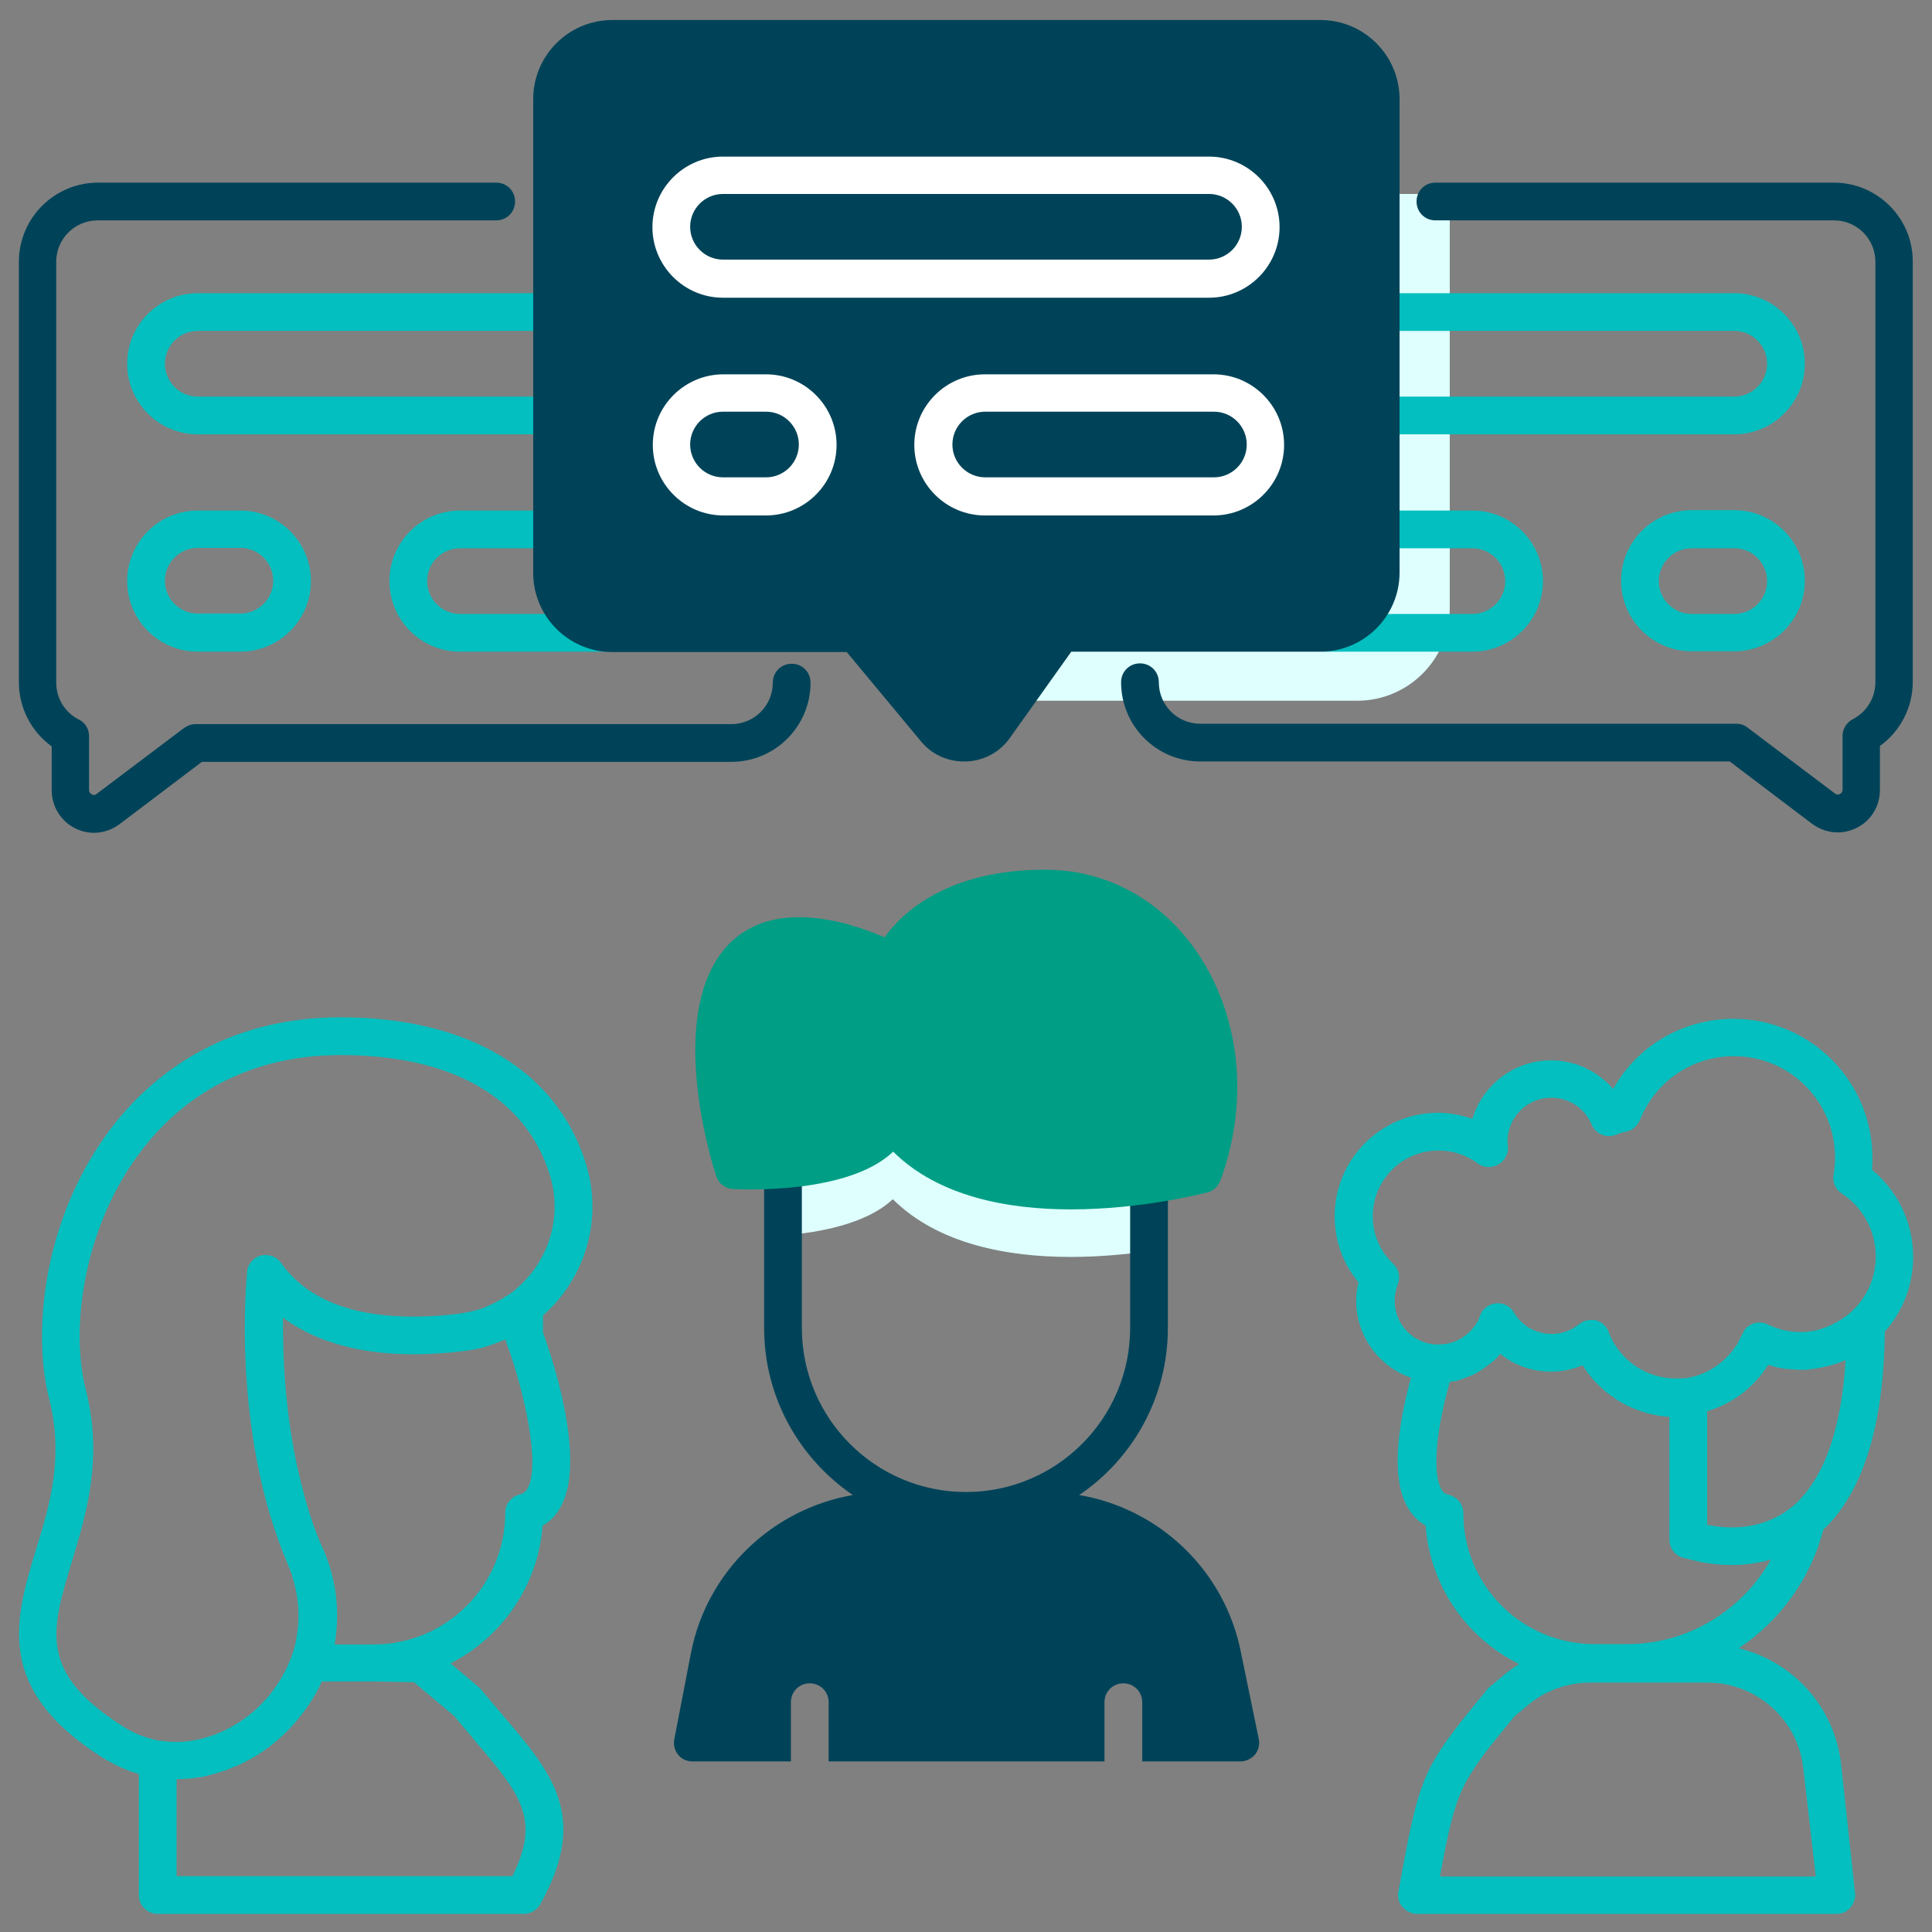 <?xml version="1.0" encoding="utf-8"?>
<!-- Generator: Adobe Illustrator 25.0.0, SVG Export Plug-In . SVG Version: 6.00 Build 0)  -->
<svg version="1.1" id="Capa_1" xmlns="http://www.w3.org/2000/svg" xmlns:xlink="http://www.w3.org/1999/xlink" x="0px" y="0px"
	 viewBox="0 0 512 512" style="enable-background:new 0 0 512 512;" xml:space="preserve">
<rect x="0" y="0" width="512" height="512" fill="#808080" stroke="none"/>
<style type="text/css">
	.st0{display:none;}
	.st1{fill:#DEFFFE;}
	.st2{fill:#04BFBF;}
	.st3{fill:#004358;}
	.st4{fill:#009E85;}
	.st5{fill:#FFFFFF;}
</style>
<g id="Layer_1">
</g>
<g id="Layer_3" class="st0">
</g>
<g id="Layer_5" class="st0">
</g>
<g>
	<g>
		<path class="st1" d="M384.2,51.4v109.8c0,13.5-11,24.5-24.5,24.5H258.5v-23h89.7V51.4H384.2z"/>
		<path class="st1" d="M207.7,327.4c9.7-0.8,22-3.1,28.9-9.6c12.1,12,30.6,15.3,47.1,15.3c7.6,0,14.7-0.7,20.7-1.5l-0.6-14.4
			c-5.8,0.8-12.7,1.4-20,1.4c-16.5,0-35.1-3.2-47.1-15.3c-6.9,6.5-19.3,8.8-29,9.6L207.7,327.4z"/>
		<g>
			<path class="st2" d="M52.4,172.7h11.3c10.3,0,18.7-8.4,18.7-18.7s-8.4-18.7-18.7-18.7H52.4c-10.3,0-18.7,8.4-18.7,18.7
				S42.1,172.7,52.4,172.7z M52.4,145.2h11.3c4.8,0,8.7,3.9,8.7,8.7s-3.9,8.7-8.7,8.7H52.4c-4.8,0-8.7-3.9-8.7-8.7
				S47.6,145.2,52.4,145.2z"/>
			<path class="st2" d="M161.4,162.7h-39.5c-4.8,0-8.7-3.9-8.7-8.7s3.9-8.7,8.7-8.7h24.4c2.8,0,5-2.2,5-5s-2.2-5-5-5h-24.4
				c-10.3,0-18.7,8.4-18.7,18.7s8.4,18.7,18.7,18.7h39.5c2.8,0,5-2.2,5-5S164.1,162.7,161.4,162.7z"/>
			<path class="st2" d="M52.4,115.1h93.9c2.8,0,5-2.2,5-5s-2.2-5-5-5H52.4c-4.8,0-8.7-3.9-8.7-8.7s3.9-8.7,8.7-8.7h93.9
				c2.8,0,5-2.2,5-5s-2.2-5-5-5H52.4c-10.3,0-18.7,8.4-18.7,18.7S42.1,115.1,52.4,115.1z"/>
			<path class="st2" d="M459.6,135.2h-11.3c-10.3,0-18.7,8.4-18.7,18.7s8.4,18.7,18.7,18.7h11.3c10.3,0,18.7-8.4,18.7-18.7
				S469.9,135.2,459.6,135.2z M459.6,162.7h-11.3c-4.8,0-8.7-3.9-8.7-8.7s3.9-8.7,8.7-8.7h11.3c4.8,0,8.7,3.9,8.7,8.7
				S464.4,162.7,459.6,162.7z"/>
			<path class="st2" d="M408.9,154c0-10.3-8.4-18.7-18.7-18.7h-24.4c-2.8,0-5,2.2-5,5s2.2,5,5,5h24.4c4.8,0,8.7,3.9,8.7,8.7
				s-3.9,8.7-8.7,8.7h-39.5c-2.8,0-5,2.2-5,5s2.2,5,5,5h39.5C400.5,172.7,408.9,164.3,408.9,154z"/>
			<path class="st2" d="M459.6,105.1h-93.9c-2.8,0-5,2.2-5,5s2.2,5,5,5h93.9c10.3,0,18.7-8.4,18.7-18.7s-8.4-18.7-18.7-18.7h-93.9
				c-2.8,0-5,2.2-5,5s2.2,5,5,5h93.9c4.8,0,8.7,3.9,8.7,8.7S464.4,105.1,459.6,105.1z"/>
			<path class="st2" d="M150.8,340.6c6.2-9.5,7.8-21.1,4.6-31.8c-7.5-24.9-31.2-39.2-65.1-39.2c-31.4,0-50.2,15.7-60.4,28.8
				C11.7,321.9,8.4,352.3,13,370.6c4,15.7,0.2,28.3-3.6,40.5C4,429.1-1.6,447.6,27.2,465.8c3.1,1.9,6.3,3.4,9.6,4.3v32.1
				c0,2.8,2.2,5,5,5h97c1.8,0,3.5-1,4.4-2.6c12.9-23.2,3.3-34.5-10-50.1c-1.8-2.1-3.6-4.2-5.5-6.5c-0.2-0.2-0.4-0.5-0.6-0.7
				l-7.7-6.5c13.6-6.9,23.2-20.6,24.4-36.5c2-1.1,3.6-2.8,4.8-5c6.8-12.3-2.1-39-4.7-46.2v-4.5C146.5,346.3,148.9,343.6,150.8,340.6
				z M19,414c3.9-12.9,8.4-27.5,3.7-45.9c-4.2-16.5-0.4-43.7,15.1-63.6c8.8-11.4,25.1-24.9,52.5-24.9c29.6,0,49.3,11.4,55.5,32.1
				c2.4,7.9,1.1,16.5-3.4,23.5c-1.8,2.8-4.1,5.2-6.6,7.2c0,0,0,0,0,0c-0.5,0.4-1,0.7-1.5,1c-0.1,0-0.1,0.1-0.2,0.1
				c-0.5,0.3-0.9,0.6-1.4,0.9c-0.1,0-0.1,0.1-0.2,0.1c-1.1,0.6-2.2,1.2-3.3,1.6c0,0-0.1,0-0.1,0.1c-0.5,0.2-1,0.4-1.5,0.6
				c-0.1,0-0.3,0.1-0.4,0.1c-0.4,0.1-0.8,0.3-1.3,0.4c-0.2,0-0.3,0.1-0.5,0.1c-0.4,0.1-0.8,0.2-1.3,0.3c-0.2,0-0.3,0.1-0.5,0.1
				c-0.6,0.1-1.2,0.2-1.7,0.3c-2,0.2-4,0.5-6.2,0.6c-14.8,1-32.1-1.1-41.2-14c-0.9-1.3-2.3-2-3.8-2.1c-0.2,0-0.4,0-0.6,0
				c-0.3,0-0.6,0.1-0.9,0.1c-1.8,0.5-3.1,1.8-3.6,3.6c-0.1,0.2-0.1,0.5-0.1,0.8c-0.2,1.7-4.2,42.6,10.8,77.5c0.2,0.5,0.4,1,0.6,1.5
				c0.2,0.5,0.3,0.9,0.5,1.4c0,0,0,0.1,0,0.1c1.6,5,2.1,10,1.4,15c0,0.2-0.1,0.4-0.1,0.6c0,0.2-0.1,0.5-0.1,0.7
				c-0.1,0.4-0.1,0.8-0.2,1.1c0,0,0,0.1,0,0.1c-1.3,5.7-4.1,10.7-7.4,14.6c0,0,0,0,0,0c-0.2,0.2-0.4,0.4-0.6,0.7
				c-7.2,8-17.8,12.5-27.8,10.9c-0.1,0-0.2,0-0.4,0c-3.2-0.6-6.6-1.8-9.8-3.9C10.2,443.2,13.5,432.2,19,414z M109.7,445.8l10.6,8.9
				c1.9,2.2,3.6,4.3,5.3,6.3c12.3,14.5,17.8,20.9,10.2,36.2h-89v-25.7c0,0,0.1,0,0.1,0c1.2,0,2.4-0.1,3.5-0.2c0,0,0,0,0,0
				c0.5,0,1-0.1,1.5-0.2c0.1,0,0.2,0,0.3,0c0.4-0.1,0.9-0.1,1.3-0.2c0.2,0,0.3-0.1,0.5-0.1c0.4-0.1,0.8-0.2,1.2-0.3
				c0.1,0,0.3-0.1,0.4-0.1c0.5-0.1,1-0.3,1.5-0.4c0.2-0.1,0.5-0.1,0.7-0.2c0.3-0.1,0.6-0.2,0.9-0.3c0.2-0.1,0.4-0.1,0.7-0.2
				c0.3-0.1,0.7-0.2,1-0.4c0.2-0.1,0.3-0.1,0.5-0.2c0.5-0.2,0.9-0.4,1.4-0.6c0,0,0.1,0,0.1,0c6.6-2.8,12.6-7.4,17.2-13.3
				c2.3-2.9,4.2-5.9,5.7-9.2h4.9H99L109.7,445.8L109.7,445.8z M134,355c0.1,0.3,0.1,0.6,0.2,0.8c4.5,12.1,9.2,32.2,5.6,38.7
				c-0.6,1-1.2,1.3-1.9,1.5c-2.3,0.5-4,2.5-4,4.9c0,19.2-15.6,34.9-34.9,34.9h-8.6c-0.6,0-1.2,0-1.7,0c0.2-1.3,0.4-2.7,0.5-4
				c0.5-5.9-0.2-11.9-2.2-17.8c0-0.1,0-0.1-0.1-0.2c-0.2-0.5-0.3-1-0.5-1.4c0-0.1-0.1-0.2-0.1-0.3c-0.2-0.6-0.4-1.1-0.7-1.6
				c-0.6-1.4-1.2-2.8-1.7-4.1c-1.5-3.9-2.7-7.8-3.7-11.8c-4.6-17.3-5.3-34.6-5.2-45.4c11.2,8.3,27.6,11.4,48.2,8.8
				c0.8-0.1,1.7-0.2,2.5-0.4c0.2,0,0.4-0.1,0.7-0.1c0.6-0.1,1.3-0.3,1.9-0.5c0.2-0.1,0.4-0.1,0.6-0.2c1.7-0.5,3.3-1.1,4.9-1.8
				C133.9,355,133.9,355,134,355z"/>
			<path class="st2" d="M487.9,467.5c-1.7-15.2-12.8-27.2-27.1-30.7c10.8-7.2,19-18.3,22.4-31.4c10.6-10.1,16-27.7,16.3-52.5
				c4.7-5.3,7.5-12.2,7.5-19.8c0-9-4-17.4-10.9-23.1c0.1-1.1,0.1-2.2,0.1-3.2c0-20.3-16.5-36.8-36.8-36.8
				c-13.4,0-25.5,7.1-31.9,18.6c-4-4.7-10-7.6-16.5-7.6c-9.8,0-18.1,6.6-20.8,15.5c-2.9-1-6-1.6-9.1-1.6
				c-15.1,0-27.4,12.3-27.4,27.4c0,6.5,2.2,12.6,6.3,17.5c-0.4,1.6-0.6,3.2-0.6,4.9c0,9.4,6.1,17.5,14.5,20.4
				c-4.4,16.4-4.7,28.1-0.7,34.6c1.2,2,2.7,3.5,4.6,4.6c1.2,16.1,11,29.9,24.8,36.7c-1.5,0.9-2.9,1.9-4.3,3.1l-3.8,3.2
				c-0.2,0.2-0.5,0.4-0.6,0.7c-17.2,20.9-17.6,21.9-23.3,53.3c-0.3,1.5,0.1,3,1.1,4.1s2.4,1.8,3.8,1.8h111.2c1.4,0,2.8-0.6,3.7-1.7
				c0.9-1.1,1.4-2.5,1.2-3.9L487.9,467.5z M475.2,399.1c-0.3,0.2-0.5,0.4-0.8,0.6c-0.3,0.2-0.5,0.4-0.8,0.6c-0.3,0.2-0.7,0.5-1,0.7
				c-0.2,0.1-0.3,0.2-0.5,0.3c-0.3,0.2-0.6,0.4-0.9,0.5c-0.2,0.1-0.4,0.2-0.7,0.4c-0.2,0.1-0.3,0.1-0.5,0.2
				c-6.7,3.2-13.7,2.5-17.6,1.7v-30.1c6.7-2,12.4-6.3,16.2-12.3c0.6,0.2,1.2,0.3,1.8,0.5c0.1,0,0.1,0,0.2,0.1c0.5,0.1,1,0.2,1.6,0.3
				c0.2,0,0.3,0.1,0.5,0.1c0.4,0.1,0.9,0.1,1.3,0.1c0.3,0,0.5,0.1,0.8,0.1c0.5,0,1,0,1.5,0.1c0.2,0,0.4,0,0.7,0l0,0l0,0
				c0.5,0,1,0,1.6,0c0.2,0,0.5,0,0.7-0.1c0.3,0,0.5,0,0.8-0.1c0.3,0,0.7-0.1,1-0.1c0.2,0,0.3,0,0.5-0.1c0.4-0.1,0.8-0.1,1.2-0.2
				c0.1,0,0.2,0,0.3-0.1c0.4-0.1,0.9-0.2,1.3-0.3c0,0,0.1,0,0.1,0c0.5-0.1,0.9-0.3,1.4-0.4c0,0,0,0,0,0c1.1-0.3,2.2-0.7,3.2-1.2
				C488,379,483.2,392.2,475.2,399.1z M369.6,344.7c0-1.5,0.3-2.9,0.8-4.3c0.8-1.9,0.3-4.1-1.2-5.5c-3.5-3.3-5.4-7.8-5.4-12.6
				c0-9.6,7.8-17.4,17.4-17.4c3.8,0,7.4,1.2,10.4,3.4c1.6,1.2,3.7,1.3,5.5,0.3c1.7-1,2.7-2.9,2.5-4.9c0-0.4-0.1-0.8-0.1-1.2
				c0-6.4,5.2-11.6,11.6-11.6c4.7,0,8.9,2.8,10.7,7.1c0.5,1.2,1.5,2.2,2.7,2.7c1.2,0.5,2.6,0.5,3.8,0c0.8-0.4,1.7-0.6,2.6-0.8
				c1.7-0.3,3-1.5,3.7-3.1c4.1-10.2,13.8-16.9,24.9-16.9c14.8,0,26.8,12,26.8,26.8c0,1.5-0.1,3.1-0.4,4.6c-0.3,2,0.5,3.9,2.2,5
				c5.6,3.7,9,9.9,9,16.7c0,6-2.7,11.4-6.9,15c-0.2,0.1-0.3,0.3-0.5,0.4c-0.4,0.3-0.7,0.6-1.1,0.8c-0.1,0.1-0.3,0.2-0.4,0.3
				c-0.4,0.3-0.9,0.5-1.3,0.8c-0.1,0.1-0.2,0.1-0.4,0.2c-0.4,0.2-0.9,0.5-1.4,0.7c-0.1,0.1-0.2,0.1-0.4,0.2
				c-0.5,0.2-0.9,0.4-1.4,0.5c-0.1,0-0.3,0.1-0.4,0.2c-0.5,0.1-0.9,0.3-1.4,0.4c-0.2,0-0.3,0.1-0.5,0.1c-0.5,0.1-0.9,0.2-1.4,0.2
				c-0.2,0-0.4,0.1-0.5,0.1c-0.7,0.1-1.3,0.1-2,0.1c0,0,0,0,0,0c-3,0-5.9-0.7-8.6-2c-1.2-0.6-2.7-0.7-4-0.2
				c-0.3,0.1-0.6,0.3-0.9,0.5c-0.9,0.5-1.5,1.3-1.9,2.3c-0.2,0.4-0.4,0.8-0.6,1.2c-0.1,0.2-0.2,0.4-0.3,0.6
				c-0.1,0.2-0.2,0.4-0.3,0.6c-0.1,0.3-0.3,0.5-0.5,0.7c-0.1,0.1-0.1,0.2-0.2,0.3c-0.2,0.3-0.4,0.6-0.6,0.9c0,0,0,0-0.1,0.1
				c-2.5,3.2-6,5.6-9.9,6.7c0,0,0,0,0,0c-0.4,0.1-0.8,0.2-1.2,0.3c0,0,0,0,0,0c-0.4,0.1-0.8,0.2-1.2,0.2c0,0,0,0,0,0
				c-0.5,0.1-0.9,0.1-1.4,0.1c-0.4,0-0.9,0-1.3,0c-7.9,0-15-4.9-17.8-12.3c0-0.1-0.1-0.2-0.1-0.3c-0.6-1.4-1.8-2.4-3.3-2.8
				c-0.2-0.1-0.4-0.1-0.6-0.1c-0.1,0-0.1,0-0.2,0c-0.1,0-0.3,0-0.4,0c0,0,0,0-0.1,0c0,0-0.1,0-0.1,0c-0.2,0-0.4,0-0.6,0.1
				c-0.1,0-0.1,0-0.2,0c-0.2,0-0.5,0.1-0.7,0.2c0,0-0.1,0-0.1,0c-0.2,0.1-0.4,0.2-0.6,0.3c-0.1,0-0.1,0.1-0.2,0.1
				c-0.2,0.1-0.4,0.3-0.6,0.4c-2.1,1.7-4.6,2.6-7.3,2.6c-4.1,0-7.9-2.1-10-5.7c-1-1.7-2.8-2.6-4.8-2.4c-1.9,0.2-3.6,1.5-4.2,3.3
				c-0.1,0.3-0.2,0.6-0.3,0.8c-1.9,4.1-6,6.8-10.6,6.8c-0.1,0-0.2,0-0.2,0l-0.4,0c0,0,0,0-0.1,0C374.4,356,369.6,350.9,369.6,344.7z
				 M387.8,401c0-2.4-1.7-4.4-4-4.9c-0.8-0.2-1.4-0.6-1.8-1.4c-1.9-3.2-2.3-12.4,2.2-28.5c0.1,0,0.1,0,0.2,0
				c0.6-0.1,1.1-0.2,1.7-0.3c0.1,0,0.2,0,0.2-0.1c0.5-0.1,1.1-0.3,1.6-0.5c0.1,0,0.1,0,0.2-0.1c0.5-0.2,1.1-0.4,1.6-0.6
				c0.1,0,0.2-0.1,0.3-0.1c0.5-0.2,1-0.5,1.5-0.8c0.1,0,0.2-0.1,0.2-0.1c0.5-0.3,1-0.6,1.4-0.9c0,0,0.1,0,0.1-0.1
				c0.5-0.3,0.9-0.7,1.4-1c0.1-0.1,0.2-0.1,0.3-0.2c0.4-0.4,0.9-0.7,1.3-1.1c0.1-0.1,0.2-0.1,0.2-0.2c0.4-0.4,0.8-0.8,1.2-1.3
				c0,0,0,0,0,0c2.4,1.9,5.1,3.3,8,4c1.8,0.5,3.6,0.7,5.4,0.7c2.9,0,5.8-0.6,8.4-1.7c0.3,0.5,0.7,1,1,1.5c0.1,0.1,0.2,0.3,0.3,0.4
				c0.3,0.3,0.5,0.7,0.8,1c0.1,0.2,0.3,0.3,0.4,0.5c0.2,0.3,0.5,0.6,0.8,0.9c0.2,0.2,0.3,0.3,0.5,0.5c0.3,0.3,0.5,0.5,0.8,0.8
				c0.2,0.2,0.4,0.3,0.5,0.5c0.3,0.2,0.5,0.5,0.8,0.7c0.2,0.2,0.4,0.3,0.6,0.5c0.3,0.2,0.5,0.4,0.8,0.6c0.2,0.1,0.4,0.3,0.6,0.4
				c0.3,0.2,0.6,0.4,0.8,0.6c0.2,0.1,0.4,0.3,0.6,0.4c0.3,0.2,0.6,0.3,0.9,0.5c0.2,0.1,0.4,0.3,0.7,0.4c0.3,0.2,0.6,0.3,0.9,0.5
				c0.2,0.1,0.5,0.2,0.7,0.3c0.3,0.1,0.6,0.3,0.9,0.4c0.2,0.1,0.5,0.2,0.7,0.3c0.3,0.1,0.6,0.2,0.9,0.3c0.2,0.1,0.5,0.2,0.8,0.3
				c0.3,0.1,0.6,0.2,0.9,0.3c0.3,0.1,0.5,0.1,0.8,0.2c0.3,0.1,0.6,0.2,1,0.2c0.3,0.1,0.5,0.1,0.8,0.2c0.3,0.1,0.7,0.1,1,0.2
				c0.3,0,0.5,0.1,0.8,0.1c0.3,0,0.7,0.1,1,0.1c0.3,0,0.5,0.1,0.8,0.1c0,0,0.1,0,0.1,0V408c0,0.4,0.1,0.7,0.1,1.1
				c0.4,1.6,1.5,3,3.1,3.6c0,0,0.1,0,0.2,0.1c0,0,0.1,0,0.1,0c0,0,0.1,0,0.1,0c0.1,0,0.2,0.1,0.3,0.1c0,0,0,0,0.1,0
				c0.1,0,0.2,0.1,0.4,0.1c0,0,0,0,0.1,0c3.3,1,12.4,3.2,22.4,0.3c-7.6,13.5-22,22.4-38,22.4h-8.6
				C403.4,435.8,387.8,420.2,387.8,401z M381.6,497.3c4.3-23.5,5.4-25,19.8-42.5l3.5-2.9c4.6-3.9,10.5-6,16.5-6h1.3h8.6h21.1
				c13.1,0,24.1,9.8,25.5,22.8l3.3,28.6L381.6,497.3L381.6,497.3z"/>
		</g>
		<g>
			<path class="st3" d="M162.3,172.8h62.1l19.7,23.7c2.8,3.4,6.9,5.3,11.4,5.3c0.2,0,0.4,0,0.6,0c4.6-0.2,8.8-2.4,11.5-6.2
				l16.3-22.9h66c11.6,0,21-9.4,21-21V26.3c0-11.6-9.4-21-21-21H162.3c-11.6,0-21,9.4-21,21v125.5
				C141.3,163.4,150.7,172.8,162.3,172.8z"/>
			<path class="st3" d="M328.9,438.1c-4.2-21.8-21.6-38.3-42.9-41.9c14.2-9.6,23.5-25.9,23.5-44.3v-38c0-2.8-2.2-5-5-5s-5,2.2-5,5
				v38c0,24-19.5,43.5-43.5,43.5s-43.5-19.5-43.5-43.5v-42c0-2.8-2.2-5-5-5s-5,2.2-5,5v42c0,18.4,9.3,34.6,23.5,44.3
				c-21.3,3.7-38.7,20.2-42.9,41.9l-4.4,22.8c-0.3,1.5,0.1,3,1,4.1c0.9,1.2,2.4,1.8,3.9,1.8h26v-15.7c0-2.8,2.2-5,5-5s5,2.2,5,5
				v15.7h73.1v-15.7c0-2.8,2.2-5,5-5s5,2.2,5,5v15.7h26c1.5,0,2.9-0.7,3.9-1.8c0.9-1.2,1.3-2.7,1-4.1L328.9,438.1z"/>
			<path class="st3" d="M214.8,180.9c0-2.8-2.2-5-5-5s-5,2.2-5,5c0,6.1-4.9,11-11,11h-142c-1.1,0-2.1,0.4-3,1l-23.2,17.5
				c-0.5,0.4-1,0.3-1.3,0.1c-0.3-0.2-0.7-0.5-0.7-1.1v-14.3c0-1.9-1-3.6-2.7-4.4c-3.7-1.9-6-5.6-6-9.8V69.4c0-6.1,4.9-11,11-11
				h105.6c2.8,0,5-2.2,5-5s-2.2-5-5-5H26c-11.6,0-21,9.4-21,21v111.4c0,6.8,3.3,13.1,8.7,17v11.6c0,4.3,2.4,8.2,6.2,10.1
				c1.6,0.8,3.3,1.2,5,1.2c2.4,0,4.8-0.8,6.8-2.3l21.8-16.5h140.3C205.4,201.9,214.8,192.5,214.8,180.9z"/>
			<path class="st3" d="M486,48.4H380.4c-2.8,0-5,2.2-5,5s2.2,5,5,5H486c6.1,0,11,4.9,11,11v111.4c0,4.1-2.3,7.9-6,9.8
				c-1.7,0.9-2.7,2.6-2.7,4.4v14.3c0,0.6-0.4,1-0.7,1.1c-0.3,0.2-0.8,0.3-1.3-0.1l-23.2-17.5c-0.9-0.7-1.9-1-3-1h-142
				c-6.1,0-11-4.9-11-11c0-2.8-2.2-5-5-5s-5,2.2-5,5c0,11.6,9.4,21,21,21h140.3l21.8,16.5c2,1.5,4.4,2.3,6.8,2.3
				c1.7,0,3.4-0.4,5-1.2c3.9-1.9,6.2-5.8,6.2-10.1v-11.6c5.4-3.9,8.7-10.2,8.7-17V69.4C507,57.9,497.6,48.4,486,48.4z"/>
		</g>
		<g>
			<path class="st4" d="M317.2,252.3c-9.3-13.6-23.5-21.5-39.1-21.8c-26.5-0.4-38.9,11.2-43.7,17.9c-9.6-4.2-32.5-11.7-44,5.2
				c-13.2,19.6-1.1,56.6-0.6,58.1c0.7,2,2.4,3.3,4.5,3.4c3.5,0.2,30.8,1.2,42.4-9.9c12.1,12,30.6,15.3,47.1,15.3
				c18.7,0,34.9-4.2,36.2-4.5c1.6-0.4,2.8-1.6,3.4-3.1C331.1,292,328.8,269.3,317.2,252.3z"/>
		</g>
		<g>
			<path class="st5" d="M320.4,78.9H191.6c-10.3,0-18.7-8.4-18.7-18.7s8.4-18.7,18.7-18.7h128.8c10.3,0,18.7,8.4,18.7,18.7
				S330.7,78.9,320.4,78.9z M191.6,51.4c-4.8,0-8.7,3.9-8.7,8.7s3.9,8.7,8.7,8.7h128.8c4.8,0,8.7-3.9,8.7-8.7s-3.9-8.7-8.7-8.7
				H191.6z"/>
		</g>
		<g>
			<path class="st5" d="M203,136.6h-11.3c-10.3,0-18.7-8.4-18.7-18.7s8.4-18.7,18.7-18.7H203c10.3,0,18.7,8.4,18.7,18.7
				S213.3,136.6,203,136.6z M191.6,109.1c-4.8,0-8.7,3.9-8.7,8.7s3.9,8.7,8.7,8.7H203c4.8,0,8.7-3.9,8.7-8.7s-3.9-8.7-8.7-8.7H191.6
				z"/>
		</g>
		<g>
			<path class="st5" d="M321.6,136.6h-60.6c-10.3,0-18.7-8.4-18.7-18.7s8.4-18.7,18.7-18.7h60.6c10.3,0,18.7,8.4,18.7,18.7
				S331.9,136.6,321.6,136.6z M261.1,109.1c-4.8,0-8.7,3.9-8.7,8.7s3.9,8.7,8.7,8.7h60.6c4.8,0,8.7-3.9,8.7-8.7s-3.9-8.7-8.7-8.7
				H261.1z"/>
		</g>
	</g>
</g>
</svg>
